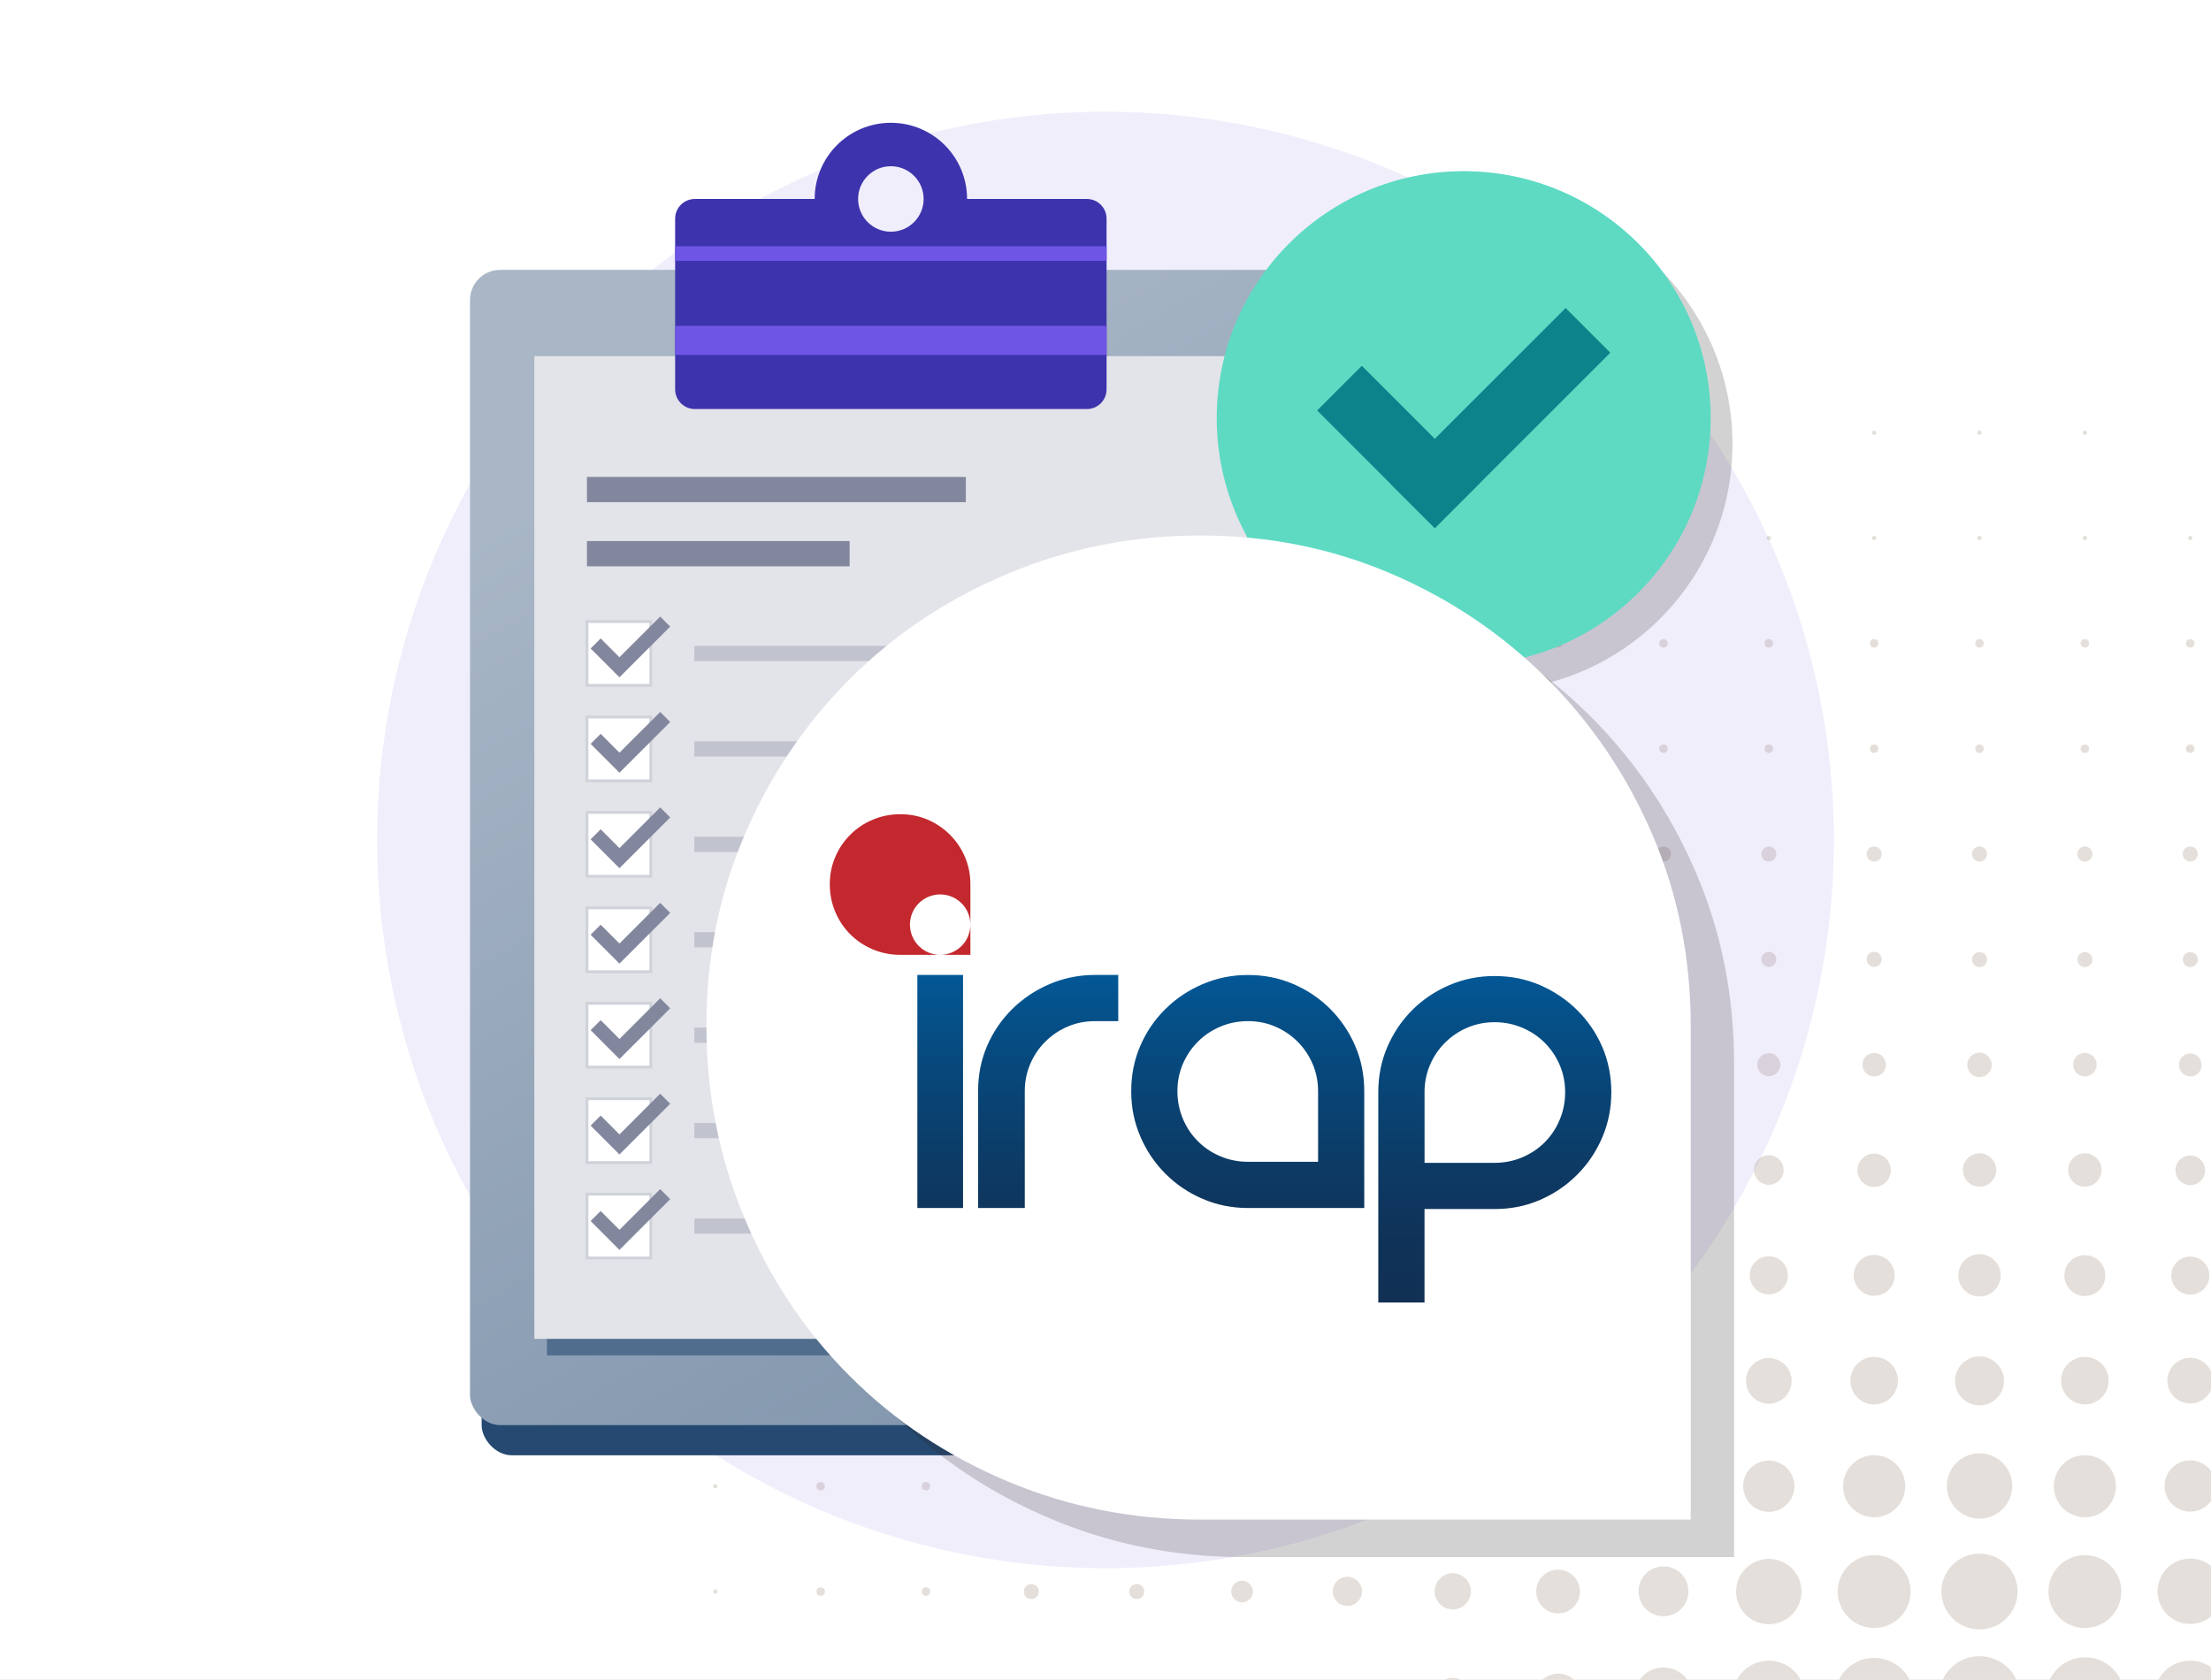 <?xml version="1.0" encoding="UTF-8"?>
<svg id="Content" xmlns="http://www.w3.org/2000/svg" xmlns:xlink="http://www.w3.org/1999/xlink" viewBox="0 0 779 592">
  <rect x="0" y="0" width="779" height="592" fill="#808080" stroke="none"/>
  <defs>
    <style>.cls-1{opacity:.1;}.cls-1,.cls-2{fill:#6f55e5;}.cls-1,.cls-2,.cls-3,.cls-4,.cls-5,.cls-6,.cls-7,.cls-8,.cls-9,.cls-10,.cls-11,.cls-12,.cls-13,.cls-14,.cls-15,.cls-16,.cls-17{stroke-width:0px;}.cls-18,.cls-9,.cls-19{fill:#fff;}.cls-3{fill:url(#linear-gradient);}.cls-20{clip-path:url(#clippath-2);}.cls-4{fill:#231f20;opacity:.2;}.cls-5{fill:#e4dfda;}.cls-21{clip-path:url(#clippath-1);}.cls-6{fill:#264971;}.cls-7{fill:#e3e4e9;}.cls-8{fill:#c2282d;}.cls-10{fill:#0c838a;}.cls-11{fill:url(#linear-gradient-2);}.cls-12{fill:url(#linear-gradient-3);}.cls-22{clip-path:url(#clippath);}.cls-13{fill:#516d8d;}.cls-14{fill:#c1c3cf;}.cls-23{fill:none;stroke:#83879e;stroke-width:5px;}.cls-23,.cls-19{stroke-miterlimit:10;}.cls-15{fill:#3d34ad;}.cls-19{stroke:#d0d2da;}.cls-16{fill:#5edac3;}.cls-17{fill:#83879e;}</style>
    <clipPath id="clippath">
      <rect class="cls-9" x="-1261.77" y="825.96" width="1200" height="1200" />
    </clipPath>
    <linearGradient id="linear-gradient" x1="-1313.19" y1="710.76" x2="48.02" y2="2071.97" gradientUnits="userSpaceOnUse">
      <stop offset="0" stop-color="#264971" />
      <stop offset=".41" stop-color="#1e355e" />
      <stop offset="1" stop-color="#151e47" />
    </linearGradient>
    <clipPath id="clippath-1">
      <rect class="cls-9" x="-450.68" y="-.31" width="275.57" height="283.09" />
    </clipPath>
    <clipPath id="clippath-2">
      <rect class="cls-9" y="-.75" width="780.39" height="596.39" />
    </clipPath>
    <linearGradient id="linear-gradient-2" x1="437.15" y1="512.18" x2="190.61" y2="85.16" gradientUnits="userSpaceOnUse">
      <stop offset="0" stop-color="#7d92aa" />
      <stop offset=".84" stop-color="#a8b6c6" />
    </linearGradient>
    <linearGradient id="linear-gradient-3" x1="445.48" y1="459" x2="445.48" y2="343.59" gradientUnits="userSpaceOnUse">
      <stop offset="0" stop-color="#113053" />
      <stop offset=".22" stop-color="#0f3359" />
      <stop offset=".51" stop-color="#0b3e6b" />
      <stop offset=".86" stop-color="#054f87" />
      <stop offset="1" stop-color="#035896" />
    </linearGradient>
  </defs>
  <rect class="cls-18" x="-1261.77" y="825.96" width="1200" height="1200" />
  <g class="cls-22">
    <circle class="cls-3" cx="-632.58" cy="1391.36" r="962.52" />
  </g>
  <rect class="cls-18" x="-450.68" y="-.31" width="275.57" height="283.09" />
  <g class="cls-21">
    <g id="Layer_6">
      <circle class="cls-5" cx="116.29" cy="146.51" r=".46" />
      <circle class="cls-5" cx="116.29" cy="169.17" r=".46" />
      <circle class="cls-5" cx="116.29" cy="418.45" r=".46" />
      <circle class="cls-5" cx="116.29" cy="441.11" r=".46" />
      <circle class="cls-5" cx="138.95" cy="169.17" r=".46" />
      <circle class="cls-5" cx="138.95" cy="191.88" r=".46" />
      <circle class="cls-5" cx="138.95" cy="214.48" r=".46" />
      <circle class="cls-5" cx="138.95" cy="373.14" r=".46" />
      <circle class="cls-5" cx="138.95" cy="395.8" r=".46" />
      <circle class="cls-5" cx="138.95" cy="418.45" r=".46" />
      <circle class="cls-5" cx="161.61" cy="214.48" r=".46" />
      <circle class="cls-5" cx="161.61" cy="237.19" r=".46" />
      <circle class="cls-5" cx="161.61" cy="259.85" r=".46" />
      <circle class="cls-5" cx="161.61" cy="282.51" r=".51" />
      <circle class="cls-5" cx="161.61" cy="305.17" r=".51" />
      <circle class="cls-5" cx="161.61" cy="327.82" r=".46" />
      <circle class="cls-5" cx="161.61" cy="350.48" r=".46" />
      <circle class="cls-5" cx="161.61" cy="373.14" r=".46" />
      <circle class="cls-5" cx="93.64" cy="463.77" r=".46" />
      <circle class="cls-5" cx="116.29" cy="463.77" r=".46" />
      <circle class="cls-5" cx="93.64" cy="486.28" r=".46" />
      <circle class="cls-5" cx="70.93" cy="486.28" r=".46" />
      <circle class="cls-5" cx="70.93" cy="508.93" r=".46" />
      <circle class="cls-5" cx="48.27" cy="508.93" r=".46" />
      <circle class="cls-5" cx="2.95" cy="531.64" r=".46" />
      <circle class="cls-5" cx="48.27" cy="531.64" r=".46" />
      <circle class="cls-5" cx="25.66" cy="531.64" r=".46" />
      <circle class="cls-5" cx="2.95" cy="554.25" r=".46" />
      <circle class="cls-5" cx="70.93" cy="101.19" r=".46" />
      <circle class="cls-5" cx="93.64" cy="101.19" r=".46" />
      <circle class="cls-5" cx="93.64" cy="123.85" r=".46" />
      <circle class="cls-5" cx="116.29" cy="123.85" r=".46" />
      <circle class="cls-5" cx="48.27" cy="78.54" r=".46" />
      <circle class="cls-5" cx="70.93" cy="78.54" r=".46" />
      <circle class="cls-5" cx="2.95" cy="33.22" r=".46" />
      <circle class="cls-5" cx="2.95" cy="55.88" r=".46" />
      <circle class="cls-5" cx="48.27" cy="55.88" r=".46" />
      <circle class="cls-5" cx="25.61" cy="55.88" r=".46" />
      <circle class="cls-5" cx="48.27" cy="146.51" r=".91" />
      <circle class="cls-5" cx="48.27" cy="441.11" r=".91" />
      <circle class="cls-5" cx="70.93" cy="146.51" r=".91" />
      <circle class="cls-5" cx="70.93" cy="169.17" r=".91" />
      <circle class="cls-5" cx="70.93" cy="418.45" r=".91" />
      <circle class="cls-5" cx="70.93" cy="441.11" r=".91" />
      <circle class="cls-5" cx="93.64" cy="146.51" r=".91" />
      <circle class="cls-5" cx="93.64" cy="169.17" r=".91" />
      <circle class="cls-5" cx="93.64" cy="191.88" r=".91" />
      <circle class="cls-5" cx="93.64" cy="214.48" r=".91" />
      <circle class="cls-5" cx="93.64" cy="237.19" r=".91" />
      <circle class="cls-5" cx="93.64" cy="350.48" r=".91" />
      <circle class="cls-5" cx="93.64" cy="373.14" r=".91" />
      <circle class="cls-5" cx="93.64" cy="395.8" r=".91" />
      <circle class="cls-5" cx="93.64" cy="418.45" r=".91" />
      <circle class="cls-5" cx="93.64" cy="441.11" r=".91" />
      <circle class="cls-5" cx="116.29" cy="191.88" r=".91" />
      <circle class="cls-5" cx="116.29" cy="214.48" r=".91" />
      <circle class="cls-5" cx="116.29" cy="237.19" r=".91" />
      <circle class="cls-5" cx="116.29" cy="259.85" r=".91" />
      <circle class="cls-5" cx="116.29" cy="282.51" r=".96" />
      <circle class="cls-5" cx="116.29" cy="305.17" r=".96" />
      <circle class="cls-5" cx="116.29" cy="327.82" r=".91" />
      <circle class="cls-5" cx="116.29" cy="350.48" r=".91" />
      <circle class="cls-5" cx="116.29" cy="373.14" r=".91" />
      <circle class="cls-5" cx="116.29" cy="395.8" r=".91" />
      <circle class="cls-5" cx="138.95" cy="237.19" r=".91" />
      <circle class="cls-5" cx="138.95" cy="259.85" r=".91" />
      <circle class="cls-5" cx="138.95" cy="282.51" r=".96" />
      <circle class="cls-5" cx="138.95" cy="305.17" r=".96" />
      <circle class="cls-5" cx="138.95" cy="327.82" r=".91" />
      <circle class="cls-5" cx="138.95" cy="350.48" r=".91" />
      <circle class="cls-5" cx="2.95" cy="78.54" r=".91" />
      <circle class="cls-5" cx="25.61" cy="78.54" r=".91" />
      <circle class="cls-5" cx="48.27" cy="463.77" r=".91" />
      <circle class="cls-5" cx="25.61" cy="463.77" r=".91" />
      <circle class="cls-5" cx="70.93" cy="463.77" r=".91" />
      <circle class="cls-5" cx="2.95" cy="486.28" r=".91" />
      <circle class="cls-5" cx="48.27" cy="486.28" r=".91" />
      <circle class="cls-5" cx="25.66" cy="486.28" r=".91" />
      <circle class="cls-5" cx="2.95" cy="508.93" r=".91" />
      <circle class="cls-5" cx="25.66" cy="508.93" r=".91" />
      <circle class="cls-5" cx="2.95" cy="101.19" r=".91" />
      <circle class="cls-5" cx="48.27" cy="101.19" r=".91" />
      <circle class="cls-5" cx="25.61" cy="101.19" r=".91" />
      <circle class="cls-5" cx="48.27" cy="123.85" r=".91" />
      <circle class="cls-5" cx="25.61" cy="123.85" r=".91" />
      <circle class="cls-5" cx="70.93" cy="123.85" r=".91" />
      <circle class="cls-5" cx="2.97" cy="146.57" r="1.62" />
      <circle class="cls-5" cx="2.95" cy="441.11" r="1.62" />
      <circle class="cls-5" cx="48.27" cy="169.17" r="1.62" />
      <circle class="cls-5" cx="48.27" cy="191.88" r="1.62" />
      <circle class="cls-5" cx="48.27" cy="214.48" r="1.62" />
      <circle class="cls-5" cx="48.27" cy="373.14" r="1.62" />
      <circle class="cls-5" cx="48.27" cy="395.8" r="1.62" />
      <circle class="cls-5" cx="48.27" cy="418.45" r="1.62" />
      <circle class="cls-5" cx="25.61" cy="146.51" r="1.62" />
      <circle class="cls-5" cx="25.61" cy="169.17" r="1.62" />
      <circle class="cls-5" cx="25.61" cy="418.45" r="1.62" />
      <circle class="cls-5" cx="25.61" cy="441.11" r="1.62" />
      <circle class="cls-5" cx="70.93" cy="191.88" r="1.62" />
      <circle class="cls-5" cx="70.93" cy="214.48" r="1.62" />
      <circle class="cls-5" cx="70.93" cy="237.19" r="1.62" />
      <circle class="cls-5" cx="70.93" cy="259.85" r="1.62" />
      <circle class="cls-5" cx="70.93" cy="282.51" r="1.72" />
      <circle class="cls-5" cx="70.93" cy="305.17" r="1.72" />
      <circle class="cls-5" cx="70.93" cy="327.82" r="1.62" />
      <circle class="cls-5" cx="70.93" cy="350.48" r="1.62" />
      <circle class="cls-5" cx="70.93" cy="373.14" r="1.62" />
      <circle class="cls-5" cx="70.93" cy="395.8" r="1.62" />
      <circle class="cls-5" cx="93.64" cy="259.85" r="1.62" />
      <circle class="cls-5" cx="93.64" cy="282.51" r="1.72" />
      <circle class="cls-5" cx="93.64" cy="305.17" r="1.72" />
      <circle class="cls-5" cx="93.64" cy="327.82" r="1.62" />
      <circle class="cls-5" cx="2.97" cy="123.92" r="1.62" transform="translate(-28.38 4) rotate(-13.28)" />
      <circle class="cls-5" cx="2.95" cy="463.77" r="1.62" />
      <circle class="cls-5" cx="2.97" cy="169.23" r="2.33" transform="translate(-38.79 5.21) rotate(-13.28)" />
      <ellipse class="cls-5" cx="2.97" cy="191.89" rx="2.43" ry="2.48" transform="translate(-44 5.81) rotate(-13.28)" />
      <path class="cls-5" d="m2.95,398.68c1.62,0,2.88-1.31,2.88-2.88s-1.31-2.88-2.88-2.88-2.88,1.31-2.88,2.88,1.31,2.88,2.88,2.88Z" />
      <circle class="cls-5" cx="2.95" cy="418.45" r="2.33" />
      <circle class="cls-5" cx="48.27" cy="237.19" r="2.33" />
      <circle class="cls-5" cx="48.27" cy="259.85" r="2.33" />
      <circle class="cls-5" cx="48.27" cy="282.51" r="2.43" />
      <circle class="cls-5" cx="48.27" cy="305.17" r="2.43" />
      <circle class="cls-5" cx="48.27" cy="327.82" r="2.33" />
      <circle class="cls-5" cx="48.27" cy="350.48" r="2.33" />
      <circle class="cls-5" cx="2.97" cy="214.55" r="3.14" />
      <circle class="cls-5" cx="3.01" cy="237.15" r="3.59" transform="translate(-37.95 3.54) rotate(-9.22)" />
      <circle class="cls-5" cx="25.61" cy="191.88" r="2.33" />
      <circle class="cls-5" cx="25.61" cy="214.48" r="2.33" />
      <path class="cls-5" d="m25.61,239.92c1.52,0,2.78-1.26,2.78-2.78s-1.26-2.78-2.78-2.78-2.78,1.26-2.78,2.78,1.26,2.78,2.78,2.78Z" />
      <path class="cls-5" d="m25.61,353.46c1.67,0,3.03-1.37,3.03-3.03s-1.37-3.03-3.03-3.03-3.03,1.37-3.03,3.03,1.37,3.03,3.03,3.03Z" />
      <path class="cls-5" d="m25.61,375.62c1.37,0,2.53-1.11,2.53-2.53s-1.11-2.53-2.53-2.53-2.53,1.11-2.53,2.53,1.16,2.53,2.53,2.53Z" />
      <circle class="cls-5" cx="25.61" cy="395.8" r="2.33" />
      <circle class="cls-5" cx="25.63" cy="259.87" r="3.14" />
      <circle class="cls-5" cx="25.61" cy="282.51" r="3.34" />
      <circle class="cls-5" cx="25.61" cy="305.17" r="3.44" />
      <circle class="cls-5" cx="25.61" cy="327.82" r="3.19" />
      <circle class="cls-5" cx="3.01" cy="350.43" r="3.89" />
      <circle class="cls-5" cx="2.95" cy="373.09" r="3.44" />
      <circle class="cls-5" cx="2.95" cy="259.85" r="3.89" />
      <circle class="cls-5" cx="3.01" cy="282.46" r="4.1" />
      <circle class="cls-5" cx="3.01" cy="305.11" r="4.2" />
      <circle class="cls-5" cx="3.01" cy="327.77" r="4.1" />
    </g>
  </g>
  <rect class="cls-18" y="-.75" width="780.39" height="596.39" />
  <g class="cls-20">
    <g id="Layer_6-2">
      <circle class="cls-5" cx="252.02" cy="486.55" r=".75" />
      <circle class="cls-5" cx="252.02" cy="523.75" r=".75" />
      <circle class="cls-5" cx="252.02" cy="560.87" r=".75" />
      <circle class="cls-5" cx="289.14" cy="412.31" r=".75" />
      <circle class="cls-5" cx="289.14" cy="449.52" r=".75" />
      <circle class="cls-5" cx="289.14" cy="486.55" r=".75" />
      <circle class="cls-5" cx="326.26" cy="375.2" r=".75" />
      <circle class="cls-5" cx="326.26" cy="412.31" r=".75" />
      <circle class="cls-5" cx="363.38" cy="300.96" r=".75" />
      <circle class="cls-5" cx="400.5" cy="300.96" r=".75" />
      <circle class="cls-5" cx="326.26" cy="338.08" r=".75" />
      <circle class="cls-5" cx="363.38" cy="338.08" r=".75" />
      <circle class="cls-5" cx="400.5" cy="263.84" r=".75" />
      <circle class="cls-5" cx="437.61" cy="263.84" r=".75" />
      <circle class="cls-5" cx="697.44" cy="189.61" r=".75" />
      <circle class="cls-5" cx="734.56" cy="189.61" r=".75" />
      <circle class="cls-5" cx="771.68" cy="189.61" r=".75" />
      <circle class="cls-5" cx="660.32" cy="189.61" r=".75" />
      <circle class="cls-5" cx="623.2" cy="189.61" r=".75" />
      <circle class="cls-5" cx="586.09" cy="189.61" r=".75" />
      <circle class="cls-5" cx="548.97" cy="189.61" r=".75" />
      <circle class="cls-5" cx="511.85" cy="189.61" r=".75" />
      <circle class="cls-5" cx="511.85" cy="226.72" r=".75" />
      <circle class="cls-5" cx="437.61" cy="226.72" r=".75" />
      <circle class="cls-5" cx="474.73" cy="226.72" r=".75" />
      <circle class="cls-5" cx="697.44" cy="152.49" r=".75" />
      <circle class="cls-5" cx="734.56" cy="152.49" r=".75" />
      <circle class="cls-5" cx="660.32" cy="152.49" r=".75" />
      <circle class="cls-5" cx="289.14" cy="523.75" r="1.49" />
      <circle class="cls-5" cx="289.14" cy="560.87" r="1.49" />
      <circle class="cls-5" cx="326.26" cy="449.52" r="1.49" />
      <circle class="cls-5" cx="326.26" cy="486.55" r="1.49" />
      <circle class="cls-5" cx="326.26" cy="523.75" r="1.49" />
      <circle class="cls-5" cx="326.26" cy="560.87" r="1.49" />
      <circle class="cls-5" cx="363.38" cy="375.2" r="1.49" />
      <circle class="cls-5" cx="363.38" cy="412.31" r="1.49" />
      <circle class="cls-5" cx="363.38" cy="449.52" r="1.49" />
      <circle class="cls-5" cx="363.38" cy="486.55" r="1.49" />
      <circle class="cls-5" cx="363.38" cy="523.75" r="1.49" />
      <circle class="cls-5" cx="400.5" cy="375.2" r="1.49" />
      <circle class="cls-5" cx="400.5" cy="412.31" r="1.49" />
      <circle class="cls-5" cx="437.61" cy="375.2" r="1.49" />
      <circle class="cls-5" cx="697.44" cy="263.84" r="1.49" />
      <circle class="cls-5" cx="734.56" cy="263.84" r="1.49" />
      <circle class="cls-5" cx="771.68" cy="263.84" r="1.49" />
      <circle class="cls-5" cx="660.32" cy="263.84" r="1.49" />
      <circle class="cls-5" cx="623.2" cy="263.84" r="1.49" />
      <circle class="cls-5" cx="586.09" cy="263.84" r="1.49" />
      <circle class="cls-5" cx="548.97" cy="263.84" r="1.49" />
      <circle class="cls-5" cx="511.85" cy="263.84" r="1.49" />
      <circle class="cls-5" cx="474.73" cy="263.84" r="1.49" />
      <circle class="cls-5" cx="697.44" cy="226.72" r="1.49" />
      <circle class="cls-5" cx="734.56" cy="226.72" r="1.49" />
      <circle class="cls-5" cx="771.68" cy="226.72" r="1.49" />
      <circle class="cls-5" cx="660.32" cy="226.72" r="1.49" />
      <circle class="cls-5" cx="623.2" cy="226.72" r="1.49" />
      <circle class="cls-5" cx="586.09" cy="226.72" r="1.49" />
      <circle class="cls-5" cx="548.97" cy="226.72" r="1.49" />
      <circle class="cls-5" cx="548.97" cy="300.96" r="1.49" />
      <circle class="cls-5" cx="511.85" cy="300.96" r="1.49" />
      <circle class="cls-5" cx="437.61" cy="300.96" r="1.49" />
      <circle class="cls-5" cx="474.73" cy="300.96" r="1.49" />
      <circle class="cls-5" cx="400.5" cy="338.08" r="1.49" />
      <circle class="cls-5" cx="437.61" cy="338.08" r="1.49" />
      <circle class="cls-5" cx="474.73" cy="338.08" r="1.49" />
      <circle class="cls-5" cx="363.38" cy="560.87" r="2.65" />
      <circle class="cls-5" cx="400.5" cy="449.52" r="2.65" />
      <circle class="cls-5" cx="400.5" cy="486.55" r="2.65" />
      <circle class="cls-5" cx="400.5" cy="523.75" r="2.65" />
      <circle class="cls-5" cx="400.5" cy="560.87" r="2.65" />
      <circle class="cls-5" cx="548.97" cy="375.2" r="2.65" />
      <circle class="cls-5" cx="511.85" cy="375.2" r="2.65" />
      <circle class="cls-5" cx="437.61" cy="412.31" r="2.65" />
      <circle class="cls-5" cx="437.61" cy="449.52" r="2.65" />
      <circle class="cls-5" cx="437.61" cy="486.55" r="2.65" />
      <circle class="cls-5" cx="697.44" cy="300.96" r="2.65" />
      <circle class="cls-5" cx="734.56" cy="300.96" r="2.65" />
      <circle class="cls-5" cx="771.68" cy="300.96" r="2.65" />
      <circle class="cls-5" cx="660.32" cy="300.96" r="2.65" />
      <circle class="cls-5" cx="623.2" cy="300.96" r="2.65" />
      <circle class="cls-5" cx="586.09" cy="300.96" r="2.65" />
      <circle class="cls-5" cx="697.46" cy="338.18" r="2.65" transform="translate(-59.03 169.24) rotate(-13.28)" />
      <circle class="cls-5" cx="734.58" cy="338.18" r="2.65" transform="translate(-58.04 177.77) rotate(-13.28)" />
      <circle class="cls-5" cx="771.7" cy="338.18" r="2.65" transform="translate(-57.04 186.29) rotate(-13.28)" />
      <circle class="cls-5" cx="660.32" cy="338.08" r="2.65" />
      <circle class="cls-5" cx="623.2" cy="338.08" r="2.65" />
      <circle class="cls-5" cx="586.09" cy="338.08" r="2.65" />
      <circle class="cls-5" cx="548.97" cy="338.08" r="2.65" />
      <circle class="cls-5" cx="511.85" cy="338.08" r="2.65" />
      <circle class="cls-5" cx="474.73" cy="375.2" r="2.65" />
      <circle class="cls-5" cx="474.73" cy="412.31" r="2.65" />
      <path class="cls-5" d="m697.44,379.59c2.4,0,4.31-1.91,4.31-4.31s-1.91-4.31-4.31-4.31-4.31,1.91-4.31,4.31,1.91,4.31,4.31,4.31Z" />
      <ellipse class="cls-5" cx="771.7" cy="375.3" rx="3.98" ry="4.06" transform="translate(-65.57 187.29) rotate(-13.28)" />
      <path class="cls-5" d="m734.56,379.34c2.24,0,4.14-1.82,4.14-4.14s-1.82-4.14-4.14-4.14-4.14,1.82-4.14,4.14,1.91,4.14,4.14,4.14Z" />
      <circle class="cls-5" cx="771.7" cy="412.42" r="5.22" />
      <circle class="cls-5" cx="623.2" cy="375.2" r="4.06" />
      <circle class="cls-5" cx="586.09" cy="375.2" r="3.81" />
      <circle class="cls-5" cx="548.97" cy="412.31" r="4.06" />
      <circle class="cls-5" cx="511.85" cy="412.31" r="3.81" />
      <circle class="cls-5" cx="511.85" cy="449.43" r="4.06" />
      <circle class="cls-5" cx="437.61" cy="523.75" r="3.81" />
      <circle class="cls-5" cx="437.61" cy="560.87" r="3.81" />
      <path class="cls-5" d="m660.32,379.34c-2.24,0-4.14-1.82-4.14-4.14s1.82-4.14,4.14-4.14,4.14,1.82,4.14,4.14-1.82,4.14-4.14,4.14Z" />
      <circle class="cls-5" cx="623.2" cy="412.31" r="5.22" />
      <path class="cls-5" d="m586.09,417.12c-2.65,0-4.72-2.15-4.72-4.72s2.15-4.72,4.72-4.72,4.72,2.15,4.72,4.72-2.07,4.72-4.72,4.72Z" />
      <circle class="cls-5" cx="548.97" cy="449.43" r="5.14" />
      <circle class="cls-5" cx="511.85" cy="486.55" r="5.14" />
      <circle class="cls-5" cx="511.85" cy="523.75" r="5.88" />
      <circle class="cls-5" cx="474.73" cy="449.52" r="3.81" />
      <circle class="cls-5" cx="474.73" cy="486.55" r="3.81" />
      <path class="cls-5" d="m474.73,528.23c-2.49,0-4.56-2.07-4.56-4.56s2.07-4.56,4.56-4.56,4.56,2.07,4.56,4.56-2.07,4.56-4.56,4.56Z" />
      <circle class="cls-5" cx="474.73" cy="560.79" r="5.14" />
      <circle class="cls-5" cx="697.44" cy="412.34" r="5.88" transform="translate(-57.05 117.05) rotate(-9.22)" />
      <circle class="cls-5" cx="734.56" cy="412.34" r="5.88" transform="translate(-56.57 123) rotate(-9.22)" />
      <circle class="cls-5" cx="660.32" cy="412.4" r="5.88" />
      <circle class="cls-5" cx="697.44" cy="449.43" r="7.46" />
      <circle class="cls-5" cx="697.44" cy="486.63" r="8.62" />
      <circle class="cls-5" cx="697.44" cy="523.69" r="11.52" transform="translate(-74.89 118.49) rotate(-9.22)" />
      <ellipse class="cls-5" cx="697.44" cy="560.87" rx="13.42" ry="13.34" transform="translate(-8.15 10.28) rotate(-.84)" />
      <circle class="cls-5" cx="697.44" cy="597.99" r="14.33" />
      <circle class="cls-5" cx="734.56" cy="449.52" r="7.21" />
      <circle class="cls-5" cx="771.7" cy="449.54" r="6.71" transform="translate(-82.62 189.27) rotate(-13.28)" />
      <path class="cls-5" d="m734.56,494.92c4.64,0,8.37-3.73,8.37-8.37s-3.73-8.37-8.37-8.37-8.37,3.73-8.37,8.37,3.81,8.37,8.37,8.37Z" />
      <circle class="cls-5" cx="771.68" cy="486.55" r="8.04" />
      <circle class="cls-5" cx="734.56" cy="523.75" r="10.94" />
      <circle class="cls-5" cx="771.68" cy="523.67" r="9.03" />
      <circle class="cls-5" cx="734.56" cy="560.87" r="12.84" />
      <circle class="cls-5" cx="771.67" cy="560.81" r="11.52" transform="translate(-79.87 130.86) rotate(-9.22)" />
      <circle class="cls-5" cx="734.64" cy="597.9" r="13.84" />
      <path class="cls-5" d="m771.68,610.75c7.04,0,12.76-5.72,12.76-12.76s-5.72-12.76-12.76-12.76-12.76,5.72-12.76,12.76,5.72,12.76,12.76,12.76Z" />
      <circle class="cls-5" cx="660.32" cy="449.43" r="7.21" />
      <circle class="cls-5" cx="623.2" cy="449.43" r="6.71" />
      <circle class="cls-5" cx="586.09" cy="449.43" r="5.97" />
      <path class="cls-5" d="m660.32,494.92c-4.64,0-8.37-3.73-8.37-8.37s3.73-8.37,8.37-8.37,8.37,3.73,8.37,8.37-3.73,8.37-8.37,8.37Z" />
      <circle class="cls-5" cx="623.2" cy="486.63" r="8.04" />
      <circle class="cls-5" cx="586.09" cy="486.55" r="7.21" />
      <circle class="cls-5" cx="548.97" cy="486.55" r="5.97" />
      <circle class="cls-5" cx="660.32" cy="523.75" r="10.94" />
      <circle class="cls-5" cx="623.2" cy="523.75" r="9.03" />
      <circle class="cls-5" cx="586.09" cy="523.75" r="8.2" />
      <circle class="cls-5" cx="548.97" cy="523.75" r="7.21" />
      <circle class="cls-5" cx="660.32" cy="560.87" r="12.84" />
      <circle class="cls-5" cx="623.2" cy="560.87" r="11.52" />
      <path class="cls-5" d="m586.09,569.57c-4.81,0-8.78-3.89-8.78-8.78s3.89-8.78,8.78-8.78,8.78,3.89,8.78,8.78-3.98,8.78-8.78,8.78Z" />
      <path class="cls-5" d="m548.97,568.57c-4.23,0-7.71-3.48-7.71-7.71s3.48-7.71,7.71-7.71,7.71,3.48,7.71,7.71-3.4,7.71-7.71,7.71Z" />
      <circle class="cls-5" cx="511.85" cy="560.79" r="6.38" />
      <ellipse class="cls-5" cx="660.36" cy="597.98" rx="13.75" ry="13.84" transform="translate(-35.69 1154.02) rotate(-80.78)" />
      <path class="cls-5" d="m623.2,610.75c-7.04,0-12.76-5.72-12.76-12.76s5.72-12.76,12.76-12.76,12.76,5.72,12.76,12.76-5.72,12.76-12.76,12.76Z" />
      <circle class="cls-5" cx="586.09" cy="597.99" r="10.36" />
      <circle class="cls-5" cx="548.97" cy="597.99" r="8.2" />
      <circle class="cls-5" cx="511.88" cy="597.98" r="6.71" transform="translate(-160.38 1007.45) rotate(-80.78)" />
    </g>
  </g>
  <circle class="cls-1" cx="389.5" cy="296" r="256.64" />
  <rect class="cls-6" x="169.69" y="105.74" width="296.56" height="407.11" rx="10.62" ry="10.62" />
  <rect class="cls-11" x="165.6" y="95.11" width="296.56" height="407.11" rx="10.62" ry="10.62" />
  <polygon class="cls-13" points="443.95 477.64 192.71 477.64 190.93 129.55 442.17 129.55 443.95 477.64" />
  <rect class="cls-7" x="188.26" y="125.51" width="251.24" height="346.31" />
  <path class="cls-15" d="m382.95,70.12h-42.22c0-14.83-12.02-26.85-26.85-26.85s-26.85,12.02-26.85,26.85h-42.22c-3.83,0-6.94,3.11-6.94,6.94v60.15c0,3.83,3.11,6.94,6.94,6.94h138.13c3.83,0,6.94-3.11,6.94-6.94v-60.15c0-3.83-3.11-6.94-6.94-6.94Zm-69.07,11.54c-6.37,0-11.54-5.17-11.54-11.54s5.17-11.54,11.54-11.54,11.54,5.17,11.54,11.54-5.17,11.54-11.54,11.54Z" />
  <rect class="cls-17" x="206.8" y="190.67" width="92.55" height="8.9" />
  <rect class="cls-17" x="206.8" y="168.07" width="133.5" height="8.9" />
  <rect class="cls-14" x="244.63" y="227.62" width="175.89" height="5.35" />
  <rect class="cls-14" x="244.63" y="261.25" width="175.89" height="5.35" />
  <rect class="cls-14" x="244.63" y="294.88" width="175.89" height="5.35" />
  <rect class="cls-14" x="244.63" y="328.5" width="175.89" height="5.35" />
  <rect class="cls-14" x="244.63" y="362.13" width="175.89" height="5.35" />
  <rect class="cls-14" x="244.63" y="429.39" width="175.89" height="5.35" />
  <rect class="cls-14" x="244.63" y="395.76" width="175.89" height="5.35" />
  <rect class="cls-2" x="237.88" y="114.83" width="152.01" height="10.25" />
  <rect class="cls-2" x="237.88" y="86.78" width="152.01" height="5.12" />
  <rect class="cls-19" x="206.8" y="219.04" width="22.5" height="22.5" />
  <polyline class="cls-23" points="209.86 226.76 218.25 235.15 234.37 219.04" />
  <rect class="cls-19" x="206.8" y="252.67" width="22.5" height="22.5" />
  <polyline class="cls-23" points="209.86 260.38 218.25 268.78 234.37 252.67" />
  <rect class="cls-19" x="206.8" y="286.3" width="22.5" height="22.5" />
  <polyline class="cls-23" points="209.86 294.01 218.25 302.41 234.37 286.3" />
  <rect class="cls-19" x="206.8" y="319.93" width="22.5" height="22.5" />
  <polyline class="cls-23" points="209.86 327.64 218.25 336.04 234.37 319.93" />
  <rect class="cls-19" x="206.8" y="353.56" width="22.5" height="22.5" />
  <polyline class="cls-23" points="209.86 361.27 218.25 369.67 234.37 353.56" />
  <rect class="cls-19" x="206.8" y="387.19" width="22.5" height="22.5" />
  <polyline class="cls-23" points="209.86 394.9 218.25 403.3 234.37 387.19" />
  <rect class="cls-19" x="206.8" y="420.82" width="22.5" height="22.5" />
  <polyline class="cls-23" points="209.86 428.53 218.25 436.93 234.37 420.82" />
  <circle class="cls-4" cx="523.38" cy="156.47" r="87.02" />
  <circle class="cls-16" cx="515.71" cy="147.34" r="87.02" />
  <rect class="cls-10" x="463.35" y="146.38" width="58.64" height="22.26" transform="translate(255.68 -302.24) rotate(45)" />
  <rect class="cls-10" x="484.86" y="136.21" width="87.42" height="22.26" transform="translate(1006.52 -122.24) rotate(135)" />
  <path class="cls-4" d="m438.2,548.73c-23.89,0-46.5-4.48-67.82-13.43-21.34-8.97-39.9-21.32-55.68-37.12-15.79-15.77-28.15-34.34-37.11-55.67-8.95-21.32-13.43-43.93-13.43-67.83s4.48-46.28,13.43-67.17c8.96-20.91,21.32-39.24,37.11-55.03,15.78-15.79,34.33-28.16,55.68-37.11,21.32-8.96,43.93-13.45,67.82-13.45s46.28,4.49,67.19,13.45c20.91,8.96,39.23,21.32,55.03,37.11,15.78,15.79,28.15,34.12,37.11,55.03,8.96,20.89,13.43,43.3,13.43,67.17v174.04h-172.76Z" />
  <path class="cls-9" d="m422.93,535.52c-23.89,0-46.5-4.48-67.82-13.43-21.34-8.97-39.9-21.32-55.68-37.12-15.79-15.77-28.15-34.34-37.11-55.67-8.95-21.32-13.43-43.93-13.43-67.83s4.48-46.28,13.43-67.17c8.96-20.91,21.32-39.24,37.11-55.03,15.78-15.79,34.33-28.16,55.68-37.11,21.32-8.96,43.93-13.45,67.82-13.45s46.28,4.49,67.19,13.45c20.91,8.96,39.23,21.32,55.03,37.11,15.78,15.79,28.15,34.12,37.11,55.03,8.96,20.89,13.43,43.3,13.43,67.17v174.04h-172.76Z" />
  <path class="cls-12" d="m501.9,384.92c0-3.41.64-6.61,1.92-9.6,1.27-2.99,3.04-5.6,5.3-7.87,2.26-2.25,4.87-4.02,7.87-5.3,2.98-1.27,6.18-1.92,9.6-1.92s6.64.64,9.69,1.92c3.04,1.28,5.7,3.05,7.95,5.3,2.25,2.27,4.03,4.88,5.3,7.87,1.28,2.99,1.92,6.19,1.92,9.6s-.64,6.65-1.92,9.69c-1.27,3.05-3.05,5.71-5.3,7.96-2.25,2.25-4.91,4.02-7.95,5.3-3.05,1.28-6.28,1.92-9.69,1.92h-24.68v-24.87Zm8.77-37.77c-5,2.14-9.36,5.07-13.08,8.78-3.72,3.72-6.64,8.05-8.78,12.99-2.13,4.94-3.2,10.27-3.2,16v74.08h16.29v-32.93h24.68c5.73,0,11.06-1.06,16-3.2,4.93-2.13,9.29-5.08,13.07-8.86,3.78-3.78,6.73-8.16,8.87-13.17,2.13-5,3.2-10.3,3.2-15.92s-1.07-11.06-3.2-16c-2.14-4.94-5.1-9.26-8.87-12.99-3.78-3.71-8.14-6.64-13.07-8.78-4.94-2.13-10.27-3.19-16-3.19s-10.91,1.07-15.91,3.19m-187.46,78.55h16.1v-82.12h-16.1v82.12Zm62.55-82.12c-5.62,0-10.92,1.07-15.92,3.2-5,2.13-9.38,5.05-13.17,8.78-3.77,3.71-6.73,8.05-8.87,12.99-2.14,4.93-3.19,10.27-3.19,16v41.15h16.45v-41.15c0-3.4.64-6.6,1.92-9.59,1.28-2.99,3.05-5.62,5.31-7.87,2.25-2.26,4.88-4.03,7.86-5.31,3-1.28,6.19-1.92,9.61-1.92h8.23v-16.28h-8.23Zm44.25,63.92c-3.05-1.28-5.69-3.05-7.94-5.31-2.27-2.25-4.03-4.9-5.32-7.95-1.27-3.05-1.91-6.29-1.91-9.7s.65-6.6,1.91-9.59c1.29-2.99,3.05-5.62,5.32-7.87,2.25-2.26,4.9-4.03,7.94-5.31,3.06-1.28,6.29-1.92,9.7-1.92s6.61.64,9.6,1.92c2.98,1.28,5.61,3.05,7.87,5.31,2.25,2.25,4.03,4.88,5.3,7.87,1.28,2.98,1.92,6.19,1.92,9.59v24.88h-24.69c-3.42,0-6.64-.64-9.7-1.92m-6.21-60.72c-5.01,2.13-9.4,5.05-13.17,8.78-3.78,3.71-6.74,8.05-8.87,12.99-2.13,4.93-3.2,10.27-3.2,16s1.07,10.92,3.2,15.92c2.12,5,5.09,9.39,8.87,13.17,3.77,3.78,8.16,6.74,13.17,8.87,5,2.14,10.31,3.2,15.91,3.2h40.96v-41.15c0-5.73-1.07-11.07-3.2-16-2.13-4.94-5.06-9.27-8.77-12.99-3.73-3.73-8.05-6.65-12.99-8.78-4.94-2.13-10.27-3.2-16-3.2s-10.92,1.07-15.91,3.2" />
  <path class="cls-8" d="m341.9,336.49v-24.87c0-3.41-.64-6.61-1.91-9.6-1.28-2.99-3.05-5.61-5.3-7.86-2.26-2.26-4.88-4.03-7.86-5.31-2.99-1.28-6.19-1.92-9.6-1.92s-6.65.64-9.7,1.92c-3.05,1.27-5.7,3.04-7.95,5.31-2.26,2.25-4.02,4.87-5.3,7.86-1.28,2.99-1.92,6.18-1.92,9.6s.64,6.65,1.92,9.69c1.28,3.05,3.04,5.7,5.3,7.95,2.26,2.26,4.91,4.02,7.95,5.31,3.04,1.28,6.28,1.92,9.7,1.92h24.68Zm0-10.65c0,5.88-4.76,10.65-10.65,10.65s-10.65-4.77-10.65-10.65,4.77-10.64,10.65-10.64,10.65,4.76,10.65,10.64" />
</svg>